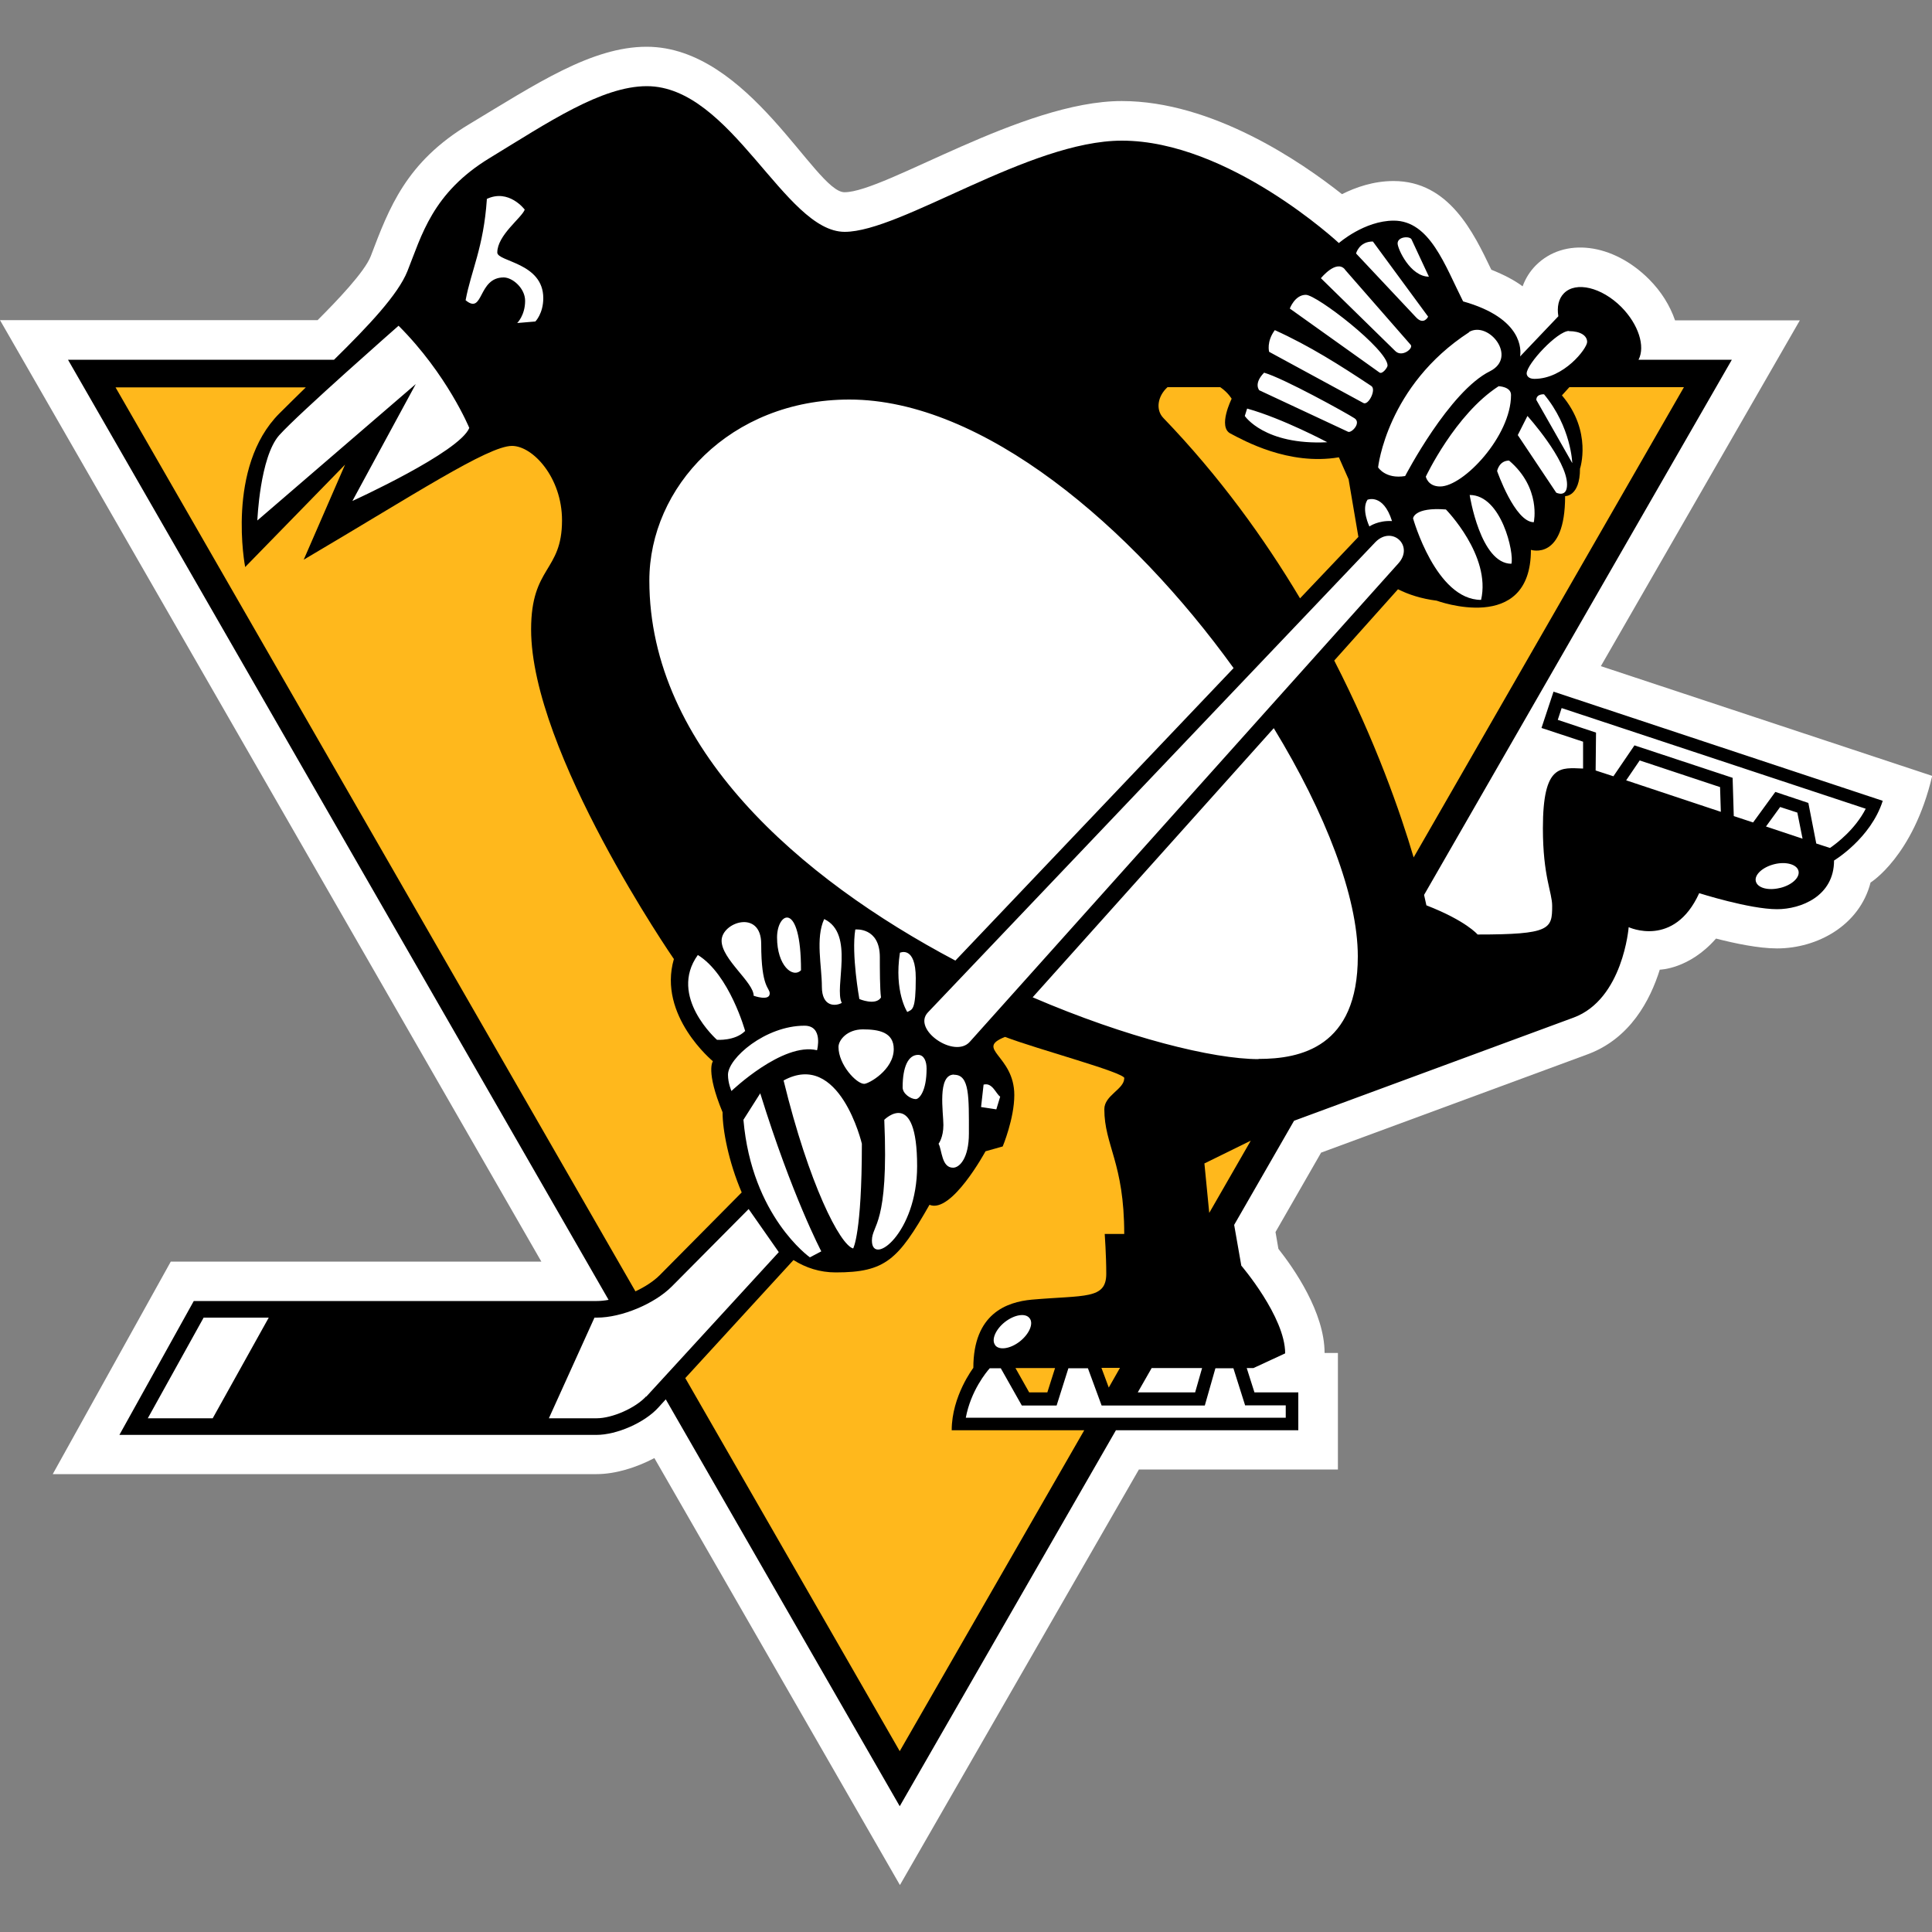 <?xml version="1.0" encoding="UTF-8"?>
<svg xmlns="http://www.w3.org/2000/svg" id="Layer_23" data-name="Layer 23" viewBox="0 0 100 100">
  <rect x="0" y="0" width="100" height="100" fill="#808080" stroke="none"/>
  <defs>
    <style>
      .cls-1 {
        fill: #fff;
      }

      .cls-2 {
        fill: #ffb81c;
      }
    </style>
  </defs>
  <path class="cls-1" d="M93.15,16.58h-6.45c-.26-.75-.7-1.48-1.35-2.13-1.87-1.87-4.39-2.18-5.85-.72-.31.31-.54.68-.69,1.09-.43-.32-.97-.6-1.62-.86-.91-1.9-2.18-4.59-5.06-4.59-1.03,0-1.95.32-2.67.68-2.12-1.68-6.71-4.82-11.4-4.82-5.14,0-12.26,4.72-14.35,4.72-1.52,0-4.94-7.53-10.24-7.53-2.85,0-5.73,1.93-9.17,4-3.28,1.96-4.16,4.34-5.11,6.84-.32.82-1.75,2.31-2.75,3.31H0l28.02,48.73H8.84l-6.11,11h28.15c.96,0,2.04-.33,2.99-.83l12.71,22.1,12.37-21.51h10.3v-6.03h-.69c0-2.1-1.59-4.38-2.39-5.39l-.15-.87,2.36-4.11,13.77-5.08c2.24-.82,3.27-2.83,3.76-4.39,0,0,1.52-.02,2.91-1.61.97.25,2.21.51,3.16.51,2.08,0,4.27-1.19,4.84-3.41,0,0,2.21-1.36,3.19-5.52l-17.15-5.68,10.3-17.9Z"></path>
  <path d="M79.79,37.68l2.15.71v1.39c-1.16-.04-2.08-.26-2.08,3.09,0,2.5.48,3.31.48,4.02,0,1.2-.1,1.48-3.86,1.48,0,0-.59-.71-2.65-1.51,0,0-.04-.19-.12-.54l15.93-27.7h-4.83c.36-.69,0-1.83-.89-2.73-1.02-1.02-2.35-1.34-2.97-.71-.28.28-.37.71-.29,1.19l-1.98,2.08c.05-.31.17-1.97-2.95-2.85-.94-1.86-1.72-4.18-3.59-4.18-1.52,0-2.84,1.16-2.84,1.16,0,0-5.69-5.3-11.23-5.3-4.8,0-11.43,4.72-14.35,4.72-3.11,0-5.86-7.54-10.24-7.54-2.35,0-5.13,1.89-8.12,3.71-2.99,1.81-3.54,4.04-4.27,5.86-.48,1.21-2.01,2.83-3.8,4.59H3.52l27.98,48.66c-.21.04-.42.06-.61.06H10.03l-3.85,6.93h24.69c1.05,0,2.49-.63,3.2-1.41l.39-.43,12.11,21.06,11.19-19.46h9.44v-1.96h-2.27l-.4-1.26h.35l1.64-.76c0-1.89-2.27-4.54-2.27-4.54l-.37-2.11,3.1-5.39,14.47-5.34c2.56-.95,2.85-4.68,2.85-4.68,0,0,2.35,1.1,3.65-1.76,0,0,2.61.83,4.03.83,1.23,0,2.95-.67,2.95-2.52,0,0,1.9-1.14,2.52-3.09l-17.04-5.65-.62,1.87h0ZM81.21,17.14c.59,0,.94.23.94.56s-1.2,1.91-2.73,1.91c-.32,0-.4-.18-.4-.28,0-.49,1.59-2.2,2.19-2.2h0ZM79.92,20.41c1.41,1.7,1.46,3.56,1.46,3.56l-1.86-3.27c0-.33.41-.29.41-.29ZM79.06,21.53s2.05,2.27,2.05,3.55c0,.7-.56.42-.56.42l-1.99-2.98.5-.99h0ZM79.39,27.03c-.98,0-1.9-2.65-1.9-2.65,0,0,.1-.54.62-.54,1.67,1.42,1.28,3.18,1.28,3.18h0ZM76.07,25.62c1.65,0,2.31,3.01,2.16,3.56-1.61,0-2.16-3.56-2.16-3.56ZM76.66,31.05c-2.34,0-3.52-4.22-3.52-4.22,0,0,.05-.59,1.7-.46,0,0,2.35,2.39,1.82,4.68h0ZM78.21,20.45c0,2.12-2.46,4.73-3.67,4.73-.64,0-.74-.51-.74-.51,0,0,1.52-3.23,3.77-4.68,0,0,.64.02.64.45ZM76.04,17.18c1.02-.58,2.52,1.3,1.09,2.03-2.12,1.04-4.4,5.43-4.4,5.43-1.02.17-1.4-.45-1.4-.45,0,0,.45-4.23,4.72-7ZM50.2,53.92c-.79.9-3.01-.64-2.17-1.52l23.17-24.35c.86-.86,2,.2,1.18,1.11l-22.18,24.76h0ZM51.77,56.76l-.2.66-.79-.12.13-1.16c.46-.13.65.5.86.62h0ZM49.39,55.63c.8,0,.76,1.15.76,3.04,0,1.27-.48,1.77-.82,1.77-.6,0-.57-.92-.75-1.24,0,0,.25-.32.25-.97s-.33-2.61.55-2.61h0ZM38.56,53.37c-.52.52-1.45.45-1.45.45,0,0-2.54-2.24-.99-4.39,1.64,1.01,2.45,3.94,2.45,3.94h0ZM37.35,48.69c0-.96,2.05-1.64,2.05.17,0,2.29.44,2.25.44,2.56,0,.42-.83.12-.83.12,0-.7-1.66-1.89-1.66-2.85h0,0ZM41.64,53.09c.99,0,.65,1.27.65,1.27-1.78-.43-4.43,2.11-4.43,2.11,0,0-.18-.4-.18-.84,0-.86,1.94-2.54,3.96-2.54h0ZM40.22,48.52c0-1.31,1.24-1.94,1.24,1.7-.43.43-1.24-.24-1.24-1.7h0s0,0,0,0ZM39.35,56.59c1.65,5.32,3.16,8.18,3.16,8.18l-.59.31s-3.01-2.12-3.44-7.12l.87-1.37h0ZM40.55,55.93c2.91-1.6,4.06,3.27,4.06,3.27,0,4.65-.45,5.42-.45,5.42-.68-.18-2.29-3.32-3.6-8.69ZM43.57,51.91c-.32.18-1.03.22-1.03-.84s-.34-2.51.12-3.5c1.6.76.5,3.54.91,4.34h0ZM43.4,54.19c0-.35.44-.91,1.26-.91s1.6.14,1.6,1.02c0,1.08-1.3,1.8-1.53,1.8-.4,0-1.33-.99-1.33-1.91ZM44.28,48.11s1.26-.13,1.26,1.43c0,.61,0,1.64.06,2.09-.28.44-1.12.08-1.12.08,0,0-.42-2.31-.21-3.6h0ZM45.77,57.96s1.7-1.71,1.7,2.4c0,3.47-2.34,5.22-2.34,3.85,0-.84.88-.75.64-6.25h0ZM46.59,49.31s.81-.37.81,1.32-.18,1.61-.44,1.75c0,0-.69-1.05-.38-3.07h0ZM47.4,56.89c-.25,0-.68-.27-.68-.61,0-1.06.29-1.68.8-1.68.31,0,.44.34.44.71,0,1.19-.39,1.58-.56,1.58ZM70.77,25.87s.82-.36,1.28,1.1c-.73-.04-1.17.28-1.17.28,0,0-.43-.89-.1-1.38ZM73.06,12.39l.9,1.93c-.96,0-1.62-1.44-1.62-1.72,0-.36.63-.39.72-.21ZM71.06,12.5l2.86,3.89s-.22.46-.62.04l-3.11-3.31s.15-.62.87-.62ZM69.61,13.95l3.4,3.89c.18.18-.44.68-.79.33l-3.85-3.77s.79-.98,1.24-.46h0ZM67.59,15.26c.57,0,4.23,2.83,4.23,3.66,0,.1-.27.47-.42.36l-4.64-3.31s.26-.71.83-.71ZM65.99,17.09c1.79.81,3.38,1.82,4.99,2.89.27.18-.15,1.02-.41.88l-4.88-2.65s-.15-.53.3-1.13ZM65.43,19.29c.99.28,4.25,2.08,4.68,2.36.36.24-.15.77-.33.7l-4.6-2.15s-.31-.34.25-.91ZM64.56,21.15c1.83.51,4.14,1.74,4.14,1.74-3.26.16-4.27-1.36-4.27-1.36l.12-.38ZM43.96,20.68c6.93,0,14.62,6.59,19.89,13.9l-14.4,15.14c-8.04-4.25-15.84-10.99-15.84-19.67,0-4.82,4.17-9.37,10.36-9.37h0ZM25.19,10.3c1.15-.55,1.97.55,1.97.55-.16.43-1.42,1.32-1.42,2.22,0,.48,2.38.52,2.38,2.36,0,.8-.41,1.21-.41,1.21l-.94.08s.41-.4.41-1.15c0-.65-.65-1.21-1.11-1.21-1.35,0-1.03,1.96-1.97,1.18.28-1.52.93-2.72,1.1-5.23ZM20.63,16.86c2.52,2.52,3.66,5.29,3.66,5.29-.51,1.26-6.05,3.78-6.05,3.78l3.28-6.05-8.2,7.06s.13-3.28,1.13-4.41c1.01-1.13,6.18-5.67,6.18-5.67h0ZM11.01,73.41h-3.36l2.89-5.21h3.37l-2.9,5.21h0ZM33.44,72.28c-.55.6-1.75,1.13-2.56,1.13h-2.47l2.36-5.21h.13c1.27,0,2.97-.71,3.87-1.61l3.98-4.01,1.56,2.23-6.86,7.48h0ZM59.62,70.81h2.6l-.36,1.26h-2.97l.72-1.26h0s0,0,0,0ZM51.51,69.62c-.21-.27.02-.81.5-1.19.5-.39,1.07-.48,1.28-.2.22.27-.01.81-.5,1.2-.5.39-1.07.47-1.28.2h0ZM64.46,72.74h2.09v.64h-16.56c.26-1.39,1.06-2.36,1.24-2.56h.57l1.09,1.93h1.8l.61-1.93h1.01l.71,1.93h5.34l.55-1.93h.93l.61,1.93h0ZM65.14,54.82c-2.35,0-6.83-1.11-11.69-3.2l12.48-13.93c2.68,4.39,4.35,8.73,4.35,11.81,0,4.71-2.97,5.31-5.14,5.31h0ZM84.17,40.39l.7-1.03,4.16,1.38.04,1.28-4.9-1.63h0ZM92.13,45.96c-.61.15-1.17,0-1.25-.35-.08-.33.35-.73.96-.88.6-.15,1.17.01,1.25.35.08.34-.34.73-.95.88h0ZM91.4,42.79l.74-1.02.89.29.27,1.35-1.89-.63h0ZM80.83,36.65l15.74,5.21c-.55,1.07-1.5,1.79-1.85,2.03l-.71-.23-.41-2.1-1.71-.57-1.15,1.58-1-.33-.06-1.98-5.08-1.68-1.09,1.6-.92-.3.02-1.96-1.98-.66.2-.61h0s0,0,0,0Z"></path>
  <path class="cls-2" d="M37.4,57.57c-.89-2.15-.5-2.64-.5-2.64,0,0-2.87-2.36-2.02-5.29,0,0-7.39-10.71-7.39-17.06,0-3.29,1.6-2.97,1.6-5.65,0-2.21-1.51-3.85-2.59-3.85-1.24,0-5.11,2.55-10.78,5.89l2.14-4.92-5.17,5.3s-1.01-5.17,1.77-7.95c.45-.45.91-.9,1.37-1.35H5.98l26.91,46.79c.49-.23.94-.52,1.26-.84l4.24-4.28c-.68-1.59-.99-3.23-.99-4.14h0ZM69.8,24.8l-.5-1.13c-2.61.44-4.94-.88-5.61-1.23-.67-.34.06-1.8.06-1.8,0,0-.18-.32-.59-.6h-2.73c-.51.46-.63,1.17-.21,1.6,2.89,3,5.22,6.23,7.07,9.33l3.02-3.18-.51-3h0s0,0,0,0ZM80.85,20.47c1.58,1.87.93,3.79.93,3.79,0,1.45-.77,1.42-.77,1.42,0,3.37-1.77,2.78-1.77,2.78,0,4.43-4.88,2.63-4.88,2.63-.8-.1-1.46-.32-2-.59l-3.3,3.69c2.14,4.17,3.43,7.88,4.11,10.19l13.99-24.34h-5.93l-.39.43h0ZM58.2,55.81c0-.3-4.44-1.48-6.18-2.14-1.59.63.48.94.48,3.01,0,1.22-.6,2.66-.6,2.66l-.89.25s-1.76,3.25-2.9,2.77c-1.62,2.84-2.28,3.5-4.85,3.5-.83,0-1.55-.24-2.19-.64l-5.6,6.11,11.1,19.31,9.55-16.61h-6.86c0-1.77,1.12-3.23,1.12-3.23,0-2.81,1.73-3.41,3.02-3.53,2.74-.24,3.86,0,3.86-1.34,0-.95-.08-2.06-.08-2.06h1.01c0-3.69-1.03-4.58-1.03-6.46,0-.72,1.03-1.03,1.03-1.6h0ZM57.39,71.82l.58-1.02h-.96l.38,1.02h0Z"></path>
  <path class="cls-2" d="M53.28,72.07h.93l.4-1.26h-2.05l.71,1.26ZM62.59,62.78l2.15-3.74-2.4,1.18.25,2.56Z"></path>
</svg>
